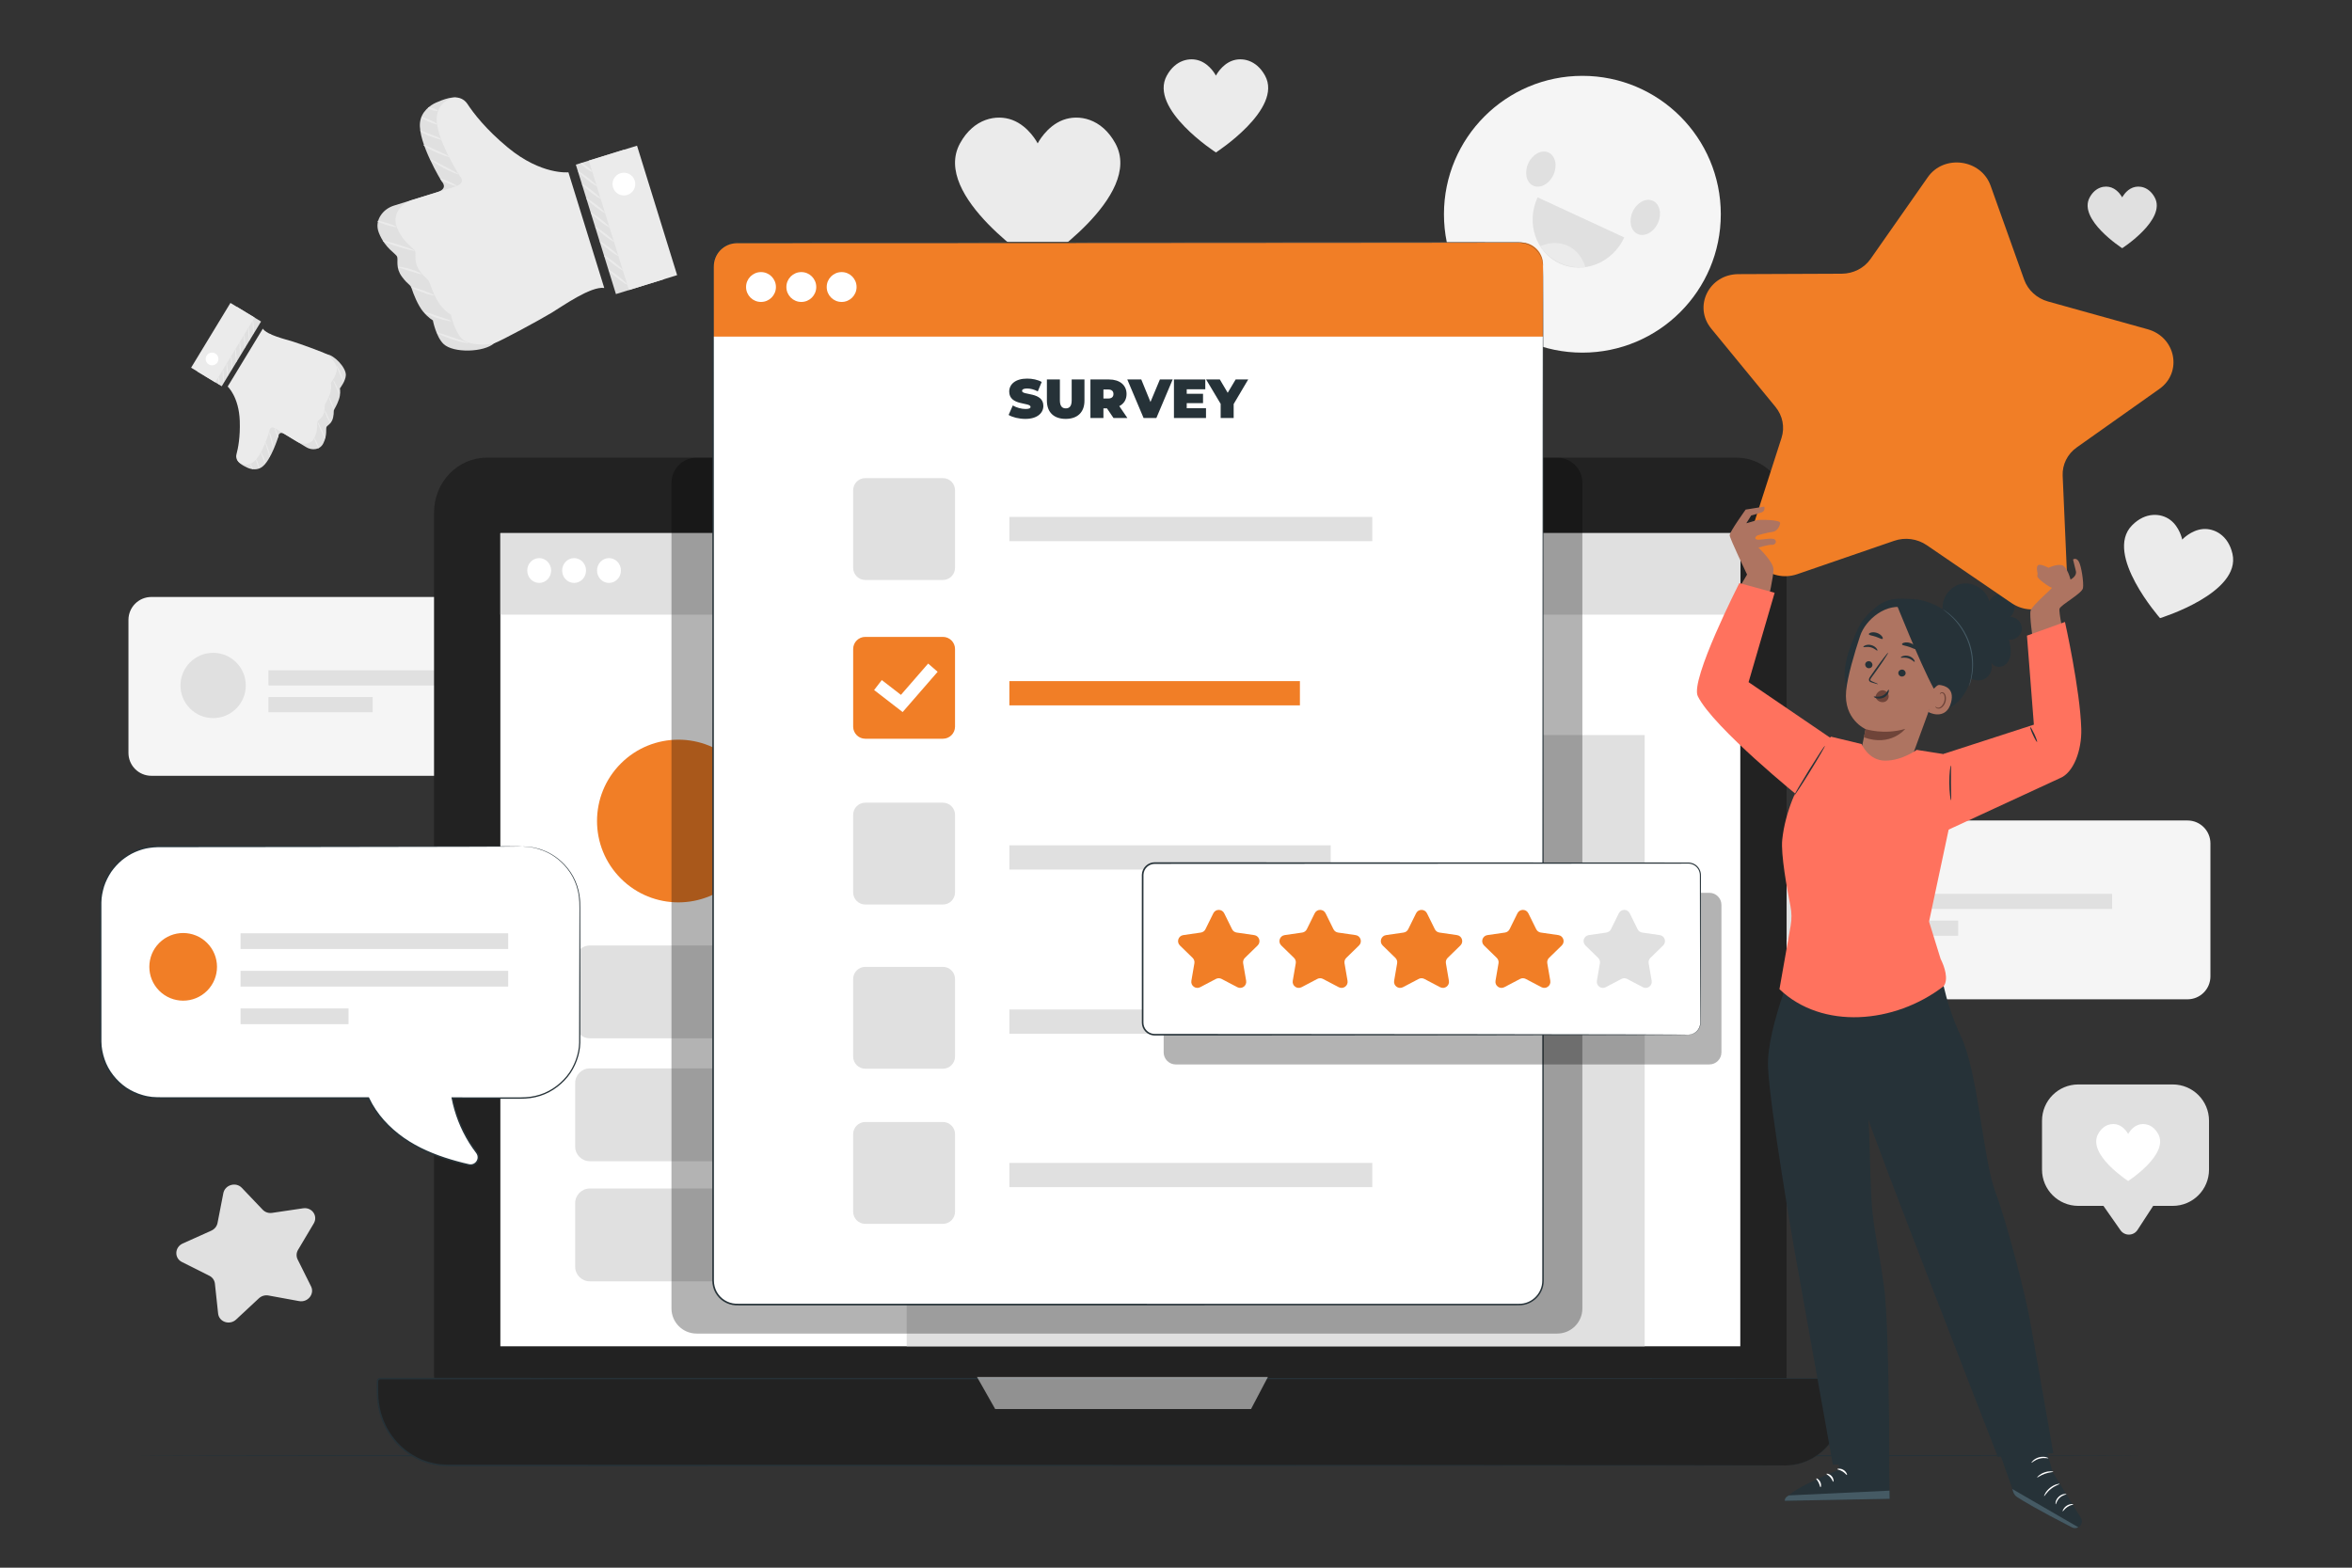 <svg width="600" height="400" viewBox="0 0 600 400" fill="none" xmlns="http://www.w3.org/2000/svg">
<rect x="0" y="0" width="600" height="400" fill="#333333" stroke="none"/>
<path d="M569.503 141.291C568.398 136.474 564.795 134.758 561.982 134.99C558.925 135.243 556.688 137.674 556.688 137.674C556.688 137.674 556.053 134.432 553.578 132.618C551.301 130.949 547.333 130.53 543.873 134.058C536.651 141.421 551.032 157.718 551.032 157.718C551.032 157.718 571.811 151.343 569.503 141.291Z" fill="#EBEBEB"/>
<path d="M284.533 36.585C281.003 30.132 275.149 29.13 271.213 30.6C266.936 32.198 264.715 36.585 264.715 36.585C264.715 36.585 262.494 32.198 258.217 30.6C254.281 29.13 248.427 30.133 244.897 36.585C237.528 50.051 264.715 67.583 264.715 67.583C264.715 67.583 291.902 50.051 284.533 36.585Z" fill="#EBEBEB"/>
<path d="M322.716 19.296C320.483 15.216 316.782 14.582 314.294 15.512C311.589 16.522 310.184 19.296 310.184 19.296C310.184 19.296 308.78 16.522 306.074 15.512C303.586 14.582 299.884 15.216 297.652 19.296C292.993 27.812 310.184 38.898 310.184 38.898C310.184 38.898 327.375 27.812 322.716 19.296Z" fill="#EBEBEB"/>
<path d="M403.668 89.977C423.17 89.977 438.98 74.167 438.98 54.664C438.98 35.162 423.17 19.352 403.668 19.352C384.166 19.352 368.356 35.162 368.356 54.664C368.356 74.167 384.166 89.977 403.668 89.977Z" fill="#F5F5F5"/>
<path d="M416.511 53.988C415.431 56.323 415.989 58.879 417.757 59.697C419.526 60.516 421.836 59.286 422.916 56.951C423.996 54.616 423.438 52.06 421.669 51.241C419.901 50.424 417.591 51.653 416.511 53.988Z" fill="#E0E0E0"/>
<path d="M389.874 41.665C388.794 44 389.352 46.556 391.121 47.374C392.89 48.193 395.199 46.963 396.279 44.628C397.359 42.293 396.801 39.737 395.033 38.918C393.265 38.1 390.955 39.33 389.874 41.665Z" fill="#E0E0E0"/>
<path d="M392.246 50.352C389.243 56.842 391.76 64.394 397.866 67.22C403.974 70.045 411.358 67.074 414.362 60.584L392.246 50.352Z" fill="#E0E0E0"/>
<path d="M392.911 62.831C392.911 62.831 396.382 61.058 399.953 62.71C403.524 64.362 404.433 68.162 404.433 68.162C404.433 68.162 397.426 69.234 392.911 62.831Z" fill="#EBEBEB"/>
<path d="M159.185 38.2L146.896 42.007L157.127 75.035L169.416 71.228L159.185 38.2Z" fill="#E0E0E0"/>
<path d="M162.505 37.172L150.216 40.978L160.447 74.006L172.736 70.199L162.505 37.172Z" fill="#EBEBEB"/>
<path d="M156.385 47.826C156.859 49.358 158.485 50.214 160.017 49.74C161.548 49.266 162.405 47.639 161.93 46.108C161.456 44.577 159.829 43.72 158.298 44.194C156.768 44.669 155.91 46.295 156.385 47.826Z" fill="white"/>
<path d="M148.459 46.963C148.547 46.851 149.689 47.596 151.01 48.628C152.331 49.66 153.331 50.589 153.243 50.701C153.155 50.814 152.012 50.068 150.691 49.036C149.37 48.005 148.371 47.077 148.459 46.963Z" fill="#EBEBEB"/>
<path d="M149.59 50.618C149.678 50.505 150.821 51.251 152.142 52.282C153.463 53.315 154.462 54.243 154.374 54.355C154.286 54.468 153.144 53.722 151.822 52.691C150.502 51.658 149.502 50.73 149.59 50.618Z" fill="#EBEBEB"/>
<path d="M150.723 54.272C150.811 54.159 151.953 54.905 153.274 55.937C154.595 56.969 155.595 57.898 155.507 58.01C155.419 58.123 154.276 57.378 152.955 56.346C151.634 55.313 150.635 54.384 150.723 54.272Z" fill="#EBEBEB"/>
<path d="M151.855 57.925C151.943 57.812 153.085 58.558 154.406 59.59C155.727 60.623 156.727 61.551 156.639 61.664C156.551 61.777 155.408 61.031 154.087 59.999C152.766 58.966 151.767 58.038 151.855 57.925Z" fill="#EBEBEB"/>
<path d="M152.987 61.58C153.075 61.467 154.217 62.212 155.538 63.244C156.86 64.277 157.859 65.205 157.771 65.318C157.683 65.431 156.54 64.685 155.219 63.653C153.898 62.62 152.899 61.692 152.987 61.58Z" fill="#EBEBEB"/>
<path d="M154.119 65.234C154.207 65.121 155.349 65.867 156.67 66.899C157.991 67.931 158.991 68.859 158.903 68.972C158.815 69.085 157.672 68.34 156.351 67.308C155.03 66.275 154.031 65.347 154.119 65.234Z" fill="#EBEBEB"/>
<path d="M155.251 68.887C155.339 68.775 156.481 69.52 157.803 70.552C159.124 71.585 160.123 72.513 160.035 72.626C159.947 72.739 158.805 71.993 157.483 70.961C156.162 69.928 155.163 69 155.251 68.887Z" fill="#EBEBEB"/>
<path d="M147.494 43.731C147.582 43.618 148.724 44.364 150.045 45.396C151.366 46.429 152.366 47.357 152.278 47.469C152.19 47.582 151.047 46.837 149.726 45.805C148.405 44.773 147.406 43.844 147.494 43.731Z" fill="#EBEBEB"/>
<path d="M148.205 41.597C148.293 41.484 148.998 41.888 149.78 42.499C150.562 43.111 151.125 43.697 151.037 43.81C150.949 43.923 150.243 43.519 149.462 42.907C148.679 42.296 148.117 41.71 148.205 41.597Z" fill="#EBEBEB"/>
<path d="M150.12 74.362L140.412 45.383C140.412 45.383 133.522 46.134 124.995 39.095C119.352 34.437 118.846 27.806 117.315 25.468C116.379 24.039 112.778 25.5 111.215 26.191C109.734 26.845 107.461 28.486 107.147 31.246C106.566 36.362 112.67 46.281 112.67 46.281C112.67 46.281 114.558 48.102 111.485 49.054L100.526 52.449C99.106 52.889 97.852 53.79 97.061 55.05C96.366 56.156 95.948 57.641 96.657 59.42C98.278 63.488 101.05 64.673 101.322 65.551C101.594 66.429 100.863 68.339 102.523 70.591C104.183 72.843 104.663 72.454 105.038 73.661C105.411 74.868 106.583 77.872 107.929 79.499C109.274 81.126 110.425 81.733 110.425 81.733C110.425 81.733 111.209 85.894 113.13 87.75C115.65 90.183 123.49 89.888 126.05 87.595C127.249 86.522 133.29 82.947 136.124 81.227C138.958 79.507 146.716 73.853 150.12 74.362Z" fill="#E0E0E0"/>
<path d="M154.147 73.477L145.003 43.961C145.003 43.961 138.113 44.712 129.586 37.672C123.943 33.015 120.752 28.828 119.221 26.49C118.285 25.061 116.455 24.465 114.892 25.156C113.411 25.81 111.751 26.985 111.437 29.744C110.855 34.861 117.26 44.858 117.26 44.858C117.26 44.858 119.147 46.679 116.075 47.63L105.116 51.025C103.695 51.465 102.442 52.366 101.651 53.625C100.957 54.732 100.539 56.217 101.247 57.996C102.868 62.064 105.641 63.248 105.913 64.127C106.185 65.004 105.454 66.915 107.114 69.167C108.774 71.419 109.254 71.029 109.628 72.237C110.002 73.444 111.174 76.448 112.519 78.076C113.866 79.703 115.015 80.309 115.015 80.309C115.015 80.309 115.91 84.361 117.721 86.326C119.532 88.29 124.515 88.07 126.051 87.594C127.587 87.118 137.879 81.524 140.714 79.805C143.548 78.084 150.743 72.969 154.147 73.477Z" fill="#EBEBEB"/>
<path d="M109.822 40.705C109.898 40.58 111.479 41.415 113.425 42.438C115.37 43.464 116.952 44.295 116.892 44.429C116.835 44.557 115.145 43.932 113.183 42.896C111.221 41.864 109.749 40.823 109.822 40.705Z" fill="#EBEBEB"/>
<path d="M108.01 36.941C108.088 36.819 109.518 37.568 111.352 38.353C113.193 39.138 114.651 39.898 114.585 40.036C114.526 40.156 112.999 39.618 111.143 38.827C109.281 38.03 107.93 37.058 108.01 36.941Z" fill="#EBEBEB"/>
<path d="M107.207 33.288C107.291 33.155 108.443 33.794 109.962 34.316C111.516 34.825 112.704 35.496 112.635 35.626C112.57 35.751 111.344 35.314 109.788 34.804C108.203 34.257 107.132 33.392 107.207 33.288Z" fill="#EBEBEB"/>
<path d="M107.494 29.945C107.551 29.814 108.49 30.093 109.591 30.568C110.694 31.043 111.541 31.534 111.484 31.666C111.427 31.797 110.488 31.519 109.387 31.044C108.285 30.568 107.438 30.077 107.494 29.945Z" fill="#EBEBEB"/>
<path d="M109.177 27.505C109.211 27.366 109.794 27.415 110.478 27.614C111.163 27.813 111.681 28.085 111.635 28.22C111.59 28.355 111.006 28.308 110.334 28.111C109.661 27.916 109.143 27.644 109.177 27.505Z" fill="#EBEBEB"/>
<path d="M112.29 45.642C112.346 45.511 113.338 45.813 114.503 46.317C115.67 46.822 116.569 47.337 116.512 47.468C116.455 47.6 115.464 47.297 114.298 46.793C113.132 46.289 112.233 45.773 112.29 45.642Z" fill="#EBEBEB"/>
<path d="M97.643 61.459C97.685 61.322 99.541 61.776 101.788 62.471C104.036 63.167 105.823 63.841 105.781 63.978C105.739 64.115 103.883 63.662 101.635 62.966C99.387 62.27 97.6 61.595 97.643 61.459Z" fill="#EBEBEB"/>
<path d="M96.265 56.402C96.307 56.265 97.428 56.493 98.767 56.911C100.107 57.328 101.159 57.777 101.116 57.914C101.074 58.051 99.954 57.823 98.614 57.405C97.274 56.988 96.222 56.539 96.265 56.402Z" fill="#EBEBEB"/>
<path d="M101.538 68.104C101.564 67.967 102.982 68.131 104.655 68.648C106.331 69.16 107.596 69.821 107.541 69.949C107.484 70.085 106.151 69.647 104.503 69.143C102.858 68.634 101.509 68.247 101.538 68.104Z" fill="#EBEBEB"/>
<path d="M104.899 73.294C104.947 73.159 106.3 73.52 107.92 74.098C109.541 74.677 110.815 75.256 110.767 75.39C110.719 75.524 109.366 75.164 107.746 74.585C106.126 74.008 104.851 73.429 104.899 73.294Z" fill="#EBEBEB"/>
<path d="M108.263 79.625C108.323 79.49 109.847 80.042 111.736 80.67C113.625 81.302 115.174 81.777 115.141 81.92C115.111 82.056 113.487 81.803 111.572 81.162C109.656 80.525 108.206 79.752 108.263 79.625Z" fill="#EBEBEB"/>
<path d="M111.423 84.849C111.481 84.721 113.257 85.355 115.469 86.085C117.676 86.829 119.478 87.389 119.447 87.525C119.415 87.668 117.531 87.327 115.306 86.576C113.075 85.84 111.363 84.981 111.423 84.849Z" fill="#EBEBEB"/>
<path d="M153.586 197.947H38.615C35.387 197.947 32.77 195.331 32.77 192.103V158.164C32.77 154.936 35.387 152.319 38.615 152.319H153.586C156.814 152.319 159.431 154.936 159.431 158.164V192.103C159.43 195.331 156.813 197.947 153.586 197.947Z" fill="#F5F5F5"/>
<path d="M54.372 183.225C58.972 183.225 62.7 179.497 62.7 174.897C62.7 170.298 58.972 166.569 54.372 166.569C49.773 166.569 46.044 170.298 46.044 174.897C46.044 179.497 49.773 183.225 54.372 183.225Z" fill="#E0E0E0"/>
<path d="M134.363 171.026H68.489V174.898H134.363V171.026Z" fill="#E0E0E0"/>
<path d="M95.071 177.859H68.489V181.731H95.071V177.859Z" fill="#E0E0E0"/>
<path d="M558.037 254.976H443.067C439.839 254.976 437.222 252.36 437.222 249.132V215.192C437.222 211.964 439.839 209.348 443.067 209.348H558.037C561.265 209.348 563.882 211.964 563.882 215.192V249.132C563.882 252.36 561.265 254.976 558.037 254.976Z" fill="#F5F5F5"/>
<path d="M465.678 236.681C468.291 232.896 467.343 227.709 463.558 225.096C459.774 222.482 454.587 223.431 451.973 227.215C449.359 230.999 450.308 236.186 454.093 238.8C457.877 241.414 463.064 240.465 465.678 236.681Z" fill="#E0E0E0"/>
<path d="M538.814 228.056H472.94V231.927H538.814V228.056Z" fill="#E0E0E0"/>
<path d="M499.522 234.889H472.94V238.76H499.522V234.889Z" fill="#E0E0E0"/>
<path d="M60.447 78.302L50.414 94.827L56.563 98.561L66.596 82.036L60.447 78.302Z" fill="#E0E0E0"/>
<path d="M58.786 77.293L48.753 93.818L54.901 97.551L64.934 81.026L58.786 77.293Z" fill="#EBEBEB"/>
<path d="M55.482 92.43C55.948 91.663 55.704 90.666 54.938 90.2C54.171 89.734 53.173 89.978 52.708 90.745C52.243 91.511 52.486 92.51 53.253 92.975C54.018 93.44 55.017 93.196 55.482 92.43Z" fill="white"/>
<path d="M58.059 96.069C57.979 96.073 57.868 95.319 57.81 94.383C57.753 93.447 57.77 92.684 57.85 92.68C57.931 92.675 58.042 93.429 58.099 94.365C58.157 95.3 58.139 96.063 58.059 96.069Z" fill="#EBEBEB"/>
<path d="M59.169 94.24C59.089 94.244 58.978 93.49 58.92 92.555C58.862 91.619 58.881 90.856 58.96 90.852C59.04 90.847 59.151 91.601 59.209 92.536C59.267 93.472 59.249 94.235 59.169 94.24Z" fill="#EBEBEB"/>
<path d="M60.279 92.412C60.199 92.416 60.088 91.662 60.03 90.727C59.973 89.791 59.991 89.028 60.07 89.023C60.15 89.019 60.262 89.773 60.319 90.709C60.377 91.644 60.358 92.407 60.279 92.412Z" fill="#EBEBEB"/>
<path d="M61.389 90.583C61.309 90.588 61.198 89.834 61.14 88.898C61.083 87.963 61.101 87.2 61.18 87.195C61.26 87.191 61.371 87.945 61.429 88.881C61.486 89.816 61.469 90.579 61.389 90.583Z" fill="#EBEBEB"/>
<path d="M62.499 88.755C62.419 88.76 62.308 88.006 62.25 87.07C62.193 86.134 62.211 85.372 62.29 85.367C62.37 85.362 62.482 86.117 62.539 87.053C62.597 87.987 62.578 88.75 62.499 88.755Z" fill="#EBEBEB"/>
<path d="M63.609 86.927C63.529 86.932 63.418 86.177 63.36 85.242C63.302 84.306 63.321 83.544 63.4 83.539C63.48 83.534 63.591 84.289 63.649 85.225C63.706 86.159 63.689 86.921 63.609 86.927Z" fill="#EBEBEB"/>
<path d="M64.719 85.098C64.638 85.103 64.527 84.348 64.47 83.413C64.412 82.477 64.43 81.715 64.51 81.71C64.59 81.705 64.701 82.46 64.758 83.396C64.817 84.331 64.799 85.093 64.719 85.098Z" fill="#EBEBEB"/>
<path d="M57.063 97.669C56.983 97.674 56.872 96.92 56.815 95.984C56.757 95.049 56.775 94.286 56.855 94.281C56.935 94.276 57.046 95.031 57.103 95.967C57.161 96.902 57.143 97.665 57.063 97.669Z" fill="#EBEBEB"/>
<path d="M55.906 98.163C55.826 98.168 55.734 97.723 55.7 97.169C55.666 96.616 55.703 96.163 55.783 96.157C55.863 96.153 55.955 96.597 55.99 97.151C56.023 97.705 55.986 98.158 55.906 98.163Z" fill="#EBEBEB"/>
<path d="M68.912 85.218L60.38 100.022C60.38 100.022 63.248 102.627 63.462 108.806C63.604 112.895 61.016 115.563 60.605 117.071C60.354 117.993 62.3 118.959 63.168 119.357C63.99 119.735 65.521 120.078 66.792 119.187C69.149 117.534 71.038 111.303 71.038 111.303C71.038 111.303 71.101 109.838 72.638 110.771L78.121 114.1C78.832 114.532 79.673 114.723 80.494 114.587C81.215 114.468 81.99 114.093 82.473 113.136C83.575 110.95 83.043 109.351 83.311 108.911C83.577 108.472 84.648 108.071 84.975 106.541C85.302 105.011 84.962 104.955 85.328 104.351C85.695 103.747 86.519 102.143 86.7 100.976C86.882 99.81 86.71 99.103 86.71 99.103C86.71 99.103 88.161 97.233 88.226 95.741C88.311 93.784 85.282 90.612 83.372 90.39C82.479 90.286 78.743 89.083 76.973 88.533C75.203 87.983 69.961 86.831 68.912 85.218Z" fill="#E0E0E0"/>
<path d="M67.05 83.859L58.083 98.627C58.083 98.627 60.951 101.233 61.166 107.411C61.307 111.5 60.738 114.387 60.327 115.895C60.075 116.816 60.504 117.803 61.372 118.201C62.194 118.579 63.303 118.838 64.574 117.947C66.93 116.294 68.742 109.907 68.742 109.907C68.742 109.907 68.804 108.443 70.342 109.376L75.824 112.705C76.534 113.137 77.376 113.327 78.197 113.192C78.918 113.073 79.694 112.698 80.176 111.741C81.278 109.555 80.746 107.955 81.014 107.516C81.28 107.077 82.35 106.675 82.678 105.146C83.006 103.616 82.665 103.559 83.031 102.955C83.398 102.351 84.222 100.747 84.404 99.581C84.587 98.415 84.414 97.708 84.414 97.708C84.414 97.708 85.778 95.832 85.93 94.346C86.081 92.859 84.142 90.856 83.373 90.389C82.604 89.923 76.448 87.687 74.677 87.139C72.906 86.589 68.099 85.473 67.05 83.859Z" fill="#EBEBEB"/>
<path d="M69.758 114.56C69.678 114.575 69.442 113.603 69.149 112.41C68.858 111.215 68.619 110.245 68.697 110.22C68.771 110.196 69.136 111.135 69.43 112.341C69.726 113.545 69.836 114.547 69.758 114.56Z" fill="#EBEBEB"/>
<path d="M68.855 116.715C68.775 116.728 68.558 115.851 68.207 114.792C67.854 113.732 67.631 112.838 67.714 112.815C67.786 112.795 68.126 113.633 68.483 114.704C68.839 115.779 68.934 116.704 68.855 116.715Z" fill="#EBEBEB"/>
<path d="M67.623 118.404C67.536 118.419 67.377 117.7 67.033 116.871C66.671 116.032 66.51 115.285 66.591 115.266C66.667 115.248 66.939 115.922 67.302 116.763C67.66 117.628 67.695 118.397 67.623 118.404Z" fill="#EBEBEB"/>
<path d="M66.118 119.523C66.042 119.548 65.811 119.052 65.601 118.414C65.391 117.776 65.283 117.24 65.359 117.215C65.435 117.19 65.666 117.686 65.876 118.324C66.086 118.961 66.194 119.498 66.118 119.523Z" fill="#EBEBEB"/>
<path d="M64.473 119.723C64.402 119.76 64.206 119.498 64.036 119.138C63.866 118.777 63.787 118.46 63.862 118.429C63.935 118.398 64.131 118.66 64.298 119.014C64.465 119.368 64.543 119.685 64.473 119.723Z" fill="#EBEBEB"/>
<path d="M70.911 111.698C70.835 111.723 70.594 111.195 70.374 110.521C70.153 109.846 70.035 109.279 70.111 109.254C70.187 109.229 70.428 109.755 70.649 110.431C70.87 111.105 70.987 111.673 70.911 111.698Z" fill="#EBEBEB"/>
<path d="M82.961 111.967C82.888 112 82.39 111.055 81.848 109.856C81.306 108.658 80.926 107.66 80.999 107.627C81.072 107.594 81.57 108.539 82.112 109.737C82.654 110.936 83.034 111.934 82.961 111.967Z" fill="#EBEBEB"/>
<path d="M81.355 114.418C81.282 114.451 80.962 113.897 80.64 113.182C80.319 112.466 80.117 111.859 80.19 111.827C80.263 111.794 80.582 112.347 80.904 113.063C81.226 113.778 81.427 114.385 81.355 114.418Z" fill="#EBEBEB"/>
<path d="M84.299 107.873C84.231 107.913 83.775 107.259 83.371 106.367C82.964 105.475 82.772 104.701 82.846 104.676C82.923 104.65 83.235 105.37 83.634 106.247C84.031 107.124 84.369 107.832 84.299 107.873Z" fill="#EBEBEB"/>
<path d="M85.225 104.542C85.15 104.572 84.8 103.873 84.442 102.98C84.083 102.087 83.854 101.339 83.927 101.309C84.002 101.28 84.352 101.979 84.71 102.873C85.069 103.765 85.299 104.513 85.225 104.542Z" fill="#EBEBEB"/>
<path d="M86.629 100.788C86.55 100.812 86.217 99.97 85.779 98.947C85.344 97.922 84.968 97.097 85.041 97.058C85.109 97.02 85.605 97.793 86.046 98.833C86.489 99.872 86.703 100.765 86.629 100.788Z" fill="#EBEBEB"/>
<path d="M87.644 97.529C87.569 97.553 87.176 96.574 86.662 95.378C86.156 94.178 85.722 93.216 85.791 93.179C85.862 93.14 86.418 94.054 86.929 95.265C87.447 96.47 87.722 97.505 87.644 97.529Z" fill="#EBEBEB"/>
<path d="M549.667 50.362C548.19 47.663 545.742 47.243 544.095 47.859C542.306 48.527 541.377 50.362 541.377 50.362C541.377 50.362 540.448 48.527 538.659 47.859C537.012 47.243 534.563 47.663 533.086 50.362C530.004 55.995 541.377 63.329 541.377 63.329C541.377 63.329 552.75 55.995 549.667 50.362Z" fill="#E0E0E0"/>
<path d="M61.688 303.077L67.023 308.674C67.623 309.304 68.515 309.602 69.406 309.47L77.331 308.299C79.576 307.968 81.179 310.249 80.043 312.159L76.032 318.904C75.581 319.662 75.542 320.577 75.927 321.35L79.347 328.216C80.316 330.161 78.519 332.386 76.306 331.981L68.492 330.552C67.614 330.391 66.698 330.659 66.044 331.268L60.233 336.682C58.587 338.216 55.874 337.31 55.642 335.15L54.823 327.522C54.731 326.664 54.205 325.914 53.416 325.518L46.403 321.998C44.417 321.001 44.538 318.216 46.607 317.286L53.915 314.001C54.736 313.631 55.327 312.901 55.493 312.047L56.971 304.457C57.39 302.306 60.177 301.491 61.688 303.077Z" fill="#E0E0E0"/>
<path d="M531.21 299.988L540.936 313.895C542.002 315.419 544.271 315.381 545.284 313.823L554.699 299.358L531.21 299.988Z" fill="#E0E0E0"/>
<path d="M554.275 307.683H530.175C525.066 307.683 520.923 303.541 520.923 298.432V285.952C520.923 280.844 525.065 276.701 530.174 276.701H554.274C559.383 276.701 563.525 280.843 563.525 285.952V298.432C563.526 303.541 559.383 307.683 554.275 307.683Z" fill="#E0E0E0"/>
<path d="M550.567 289.344C549.201 286.848 546.937 286.46 545.415 287.029C543.76 287.648 542.901 289.344 542.901 289.344C542.901 289.344 542.042 287.648 540.388 287.029C538.865 286.46 536.601 286.848 535.236 289.344C532.385 294.553 542.901 301.334 542.901 301.334C542.901 301.334 553.417 294.553 550.567 289.344Z" fill="white"/>
<path d="M546.881 371.407C546.881 371.522 432.222 371.615 290.815 371.615C149.359 371.615 34.725 371.522 34.725 371.407C34.725 371.292 149.359 371.199 290.815 371.199C432.222 371.199 546.881 371.293 546.881 371.407Z" fill="#263238"/>
<path d="M437.324 370.059H129.167C118.981 370.059 110.723 361.465 110.723 350.865V130.769C110.723 123.037 116.747 116.769 124.177 116.769H443.054C450.075 116.769 455.767 122.693 455.767 129.999V350.865C455.767 361.465 447.511 370.059 437.324 370.059Z" fill="#222222"/>
<path d="M455.406 373.915H114.124C104.277 373.915 96.294 365.607 96.294 355.36V352.468C96.294 352.073 96.602 351.753 96.982 351.753H469.436C469.815 351.753 470.123 352.073 470.123 352.468V358.6C470.123 367.059 463.534 373.915 455.406 373.915Z" fill="#222222"/>
<path d="M455.407 373.915C455.407 373.915 455.576 373.899 455.911 373.878C456.243 373.838 456.748 373.872 457.399 373.737C458.7 373.564 460.675 373.112 462.89 371.723C464.009 371.059 465.146 370.107 466.219 368.89C467.289 367.672 468.279 366.152 468.986 364.335C469.703 362.522 470.084 360.416 470.058 358.156C470.056 357.024 470.055 355.856 470.054 354.652C470.053 354.049 470.052 353.438 470.051 352.817C470.055 352.503 470.079 352.194 469.855 352C469.657 351.781 469.349 351.832 469.038 351.828C449.409 351.844 421.01 351.865 385.92 351.892C315.733 351.907 218.78 351.927 111.698 351.95C108.351 351.95 105.014 351.95 101.686 351.95H99.193H97.947H97.325H97.014C96.92 351.949 96.858 351.96 96.786 351.992C96.649 352.053 96.538 352.182 96.502 352.333C96.469 352.457 96.49 352.726 96.484 352.927V354.22C96.468 355.085 96.505 355.936 96.554 356.785C96.695 358.476 97.005 360.163 97.603 361.743C97.849 362.554 98.251 363.296 98.592 364.064C99.022 364.78 99.393 365.54 99.909 366.196C101.811 368.94 104.482 371.06 107.454 372.348C108.95 372.976 110.522 373.385 112.117 373.589C113.71 373.749 115.334 373.717 116.954 373.716C120.189 373.716 123.413 373.717 126.622 373.717C133.042 373.718 139.411 373.718 145.724 373.719C170.974 373.723 195.331 373.727 218.533 373.73C264.936 373.746 306.723 373.76 341.816 373.772C376.906 373.799 405.302 373.82 424.93 373.836C434.739 373.852 442.357 373.864 447.527 373.873C450.107 373.882 452.075 373.888 453.403 373.893C454.728 373.901 455.407 373.915 455.407 373.915C455.407 373.915 454.728 373.928 453.404 373.935C452.077 373.94 450.108 373.946 447.527 373.955C442.359 373.964 434.74 373.976 424.931 373.992C405.303 374.008 376.907 374.029 341.817 374.056C306.724 374.068 264.937 374.082 218.534 374.098C195.331 374.101 170.975 374.105 145.725 374.109C139.412 374.11 133.043 374.11 126.623 374.111C123.413 374.111 120.19 374.112 116.954 374.112C115.339 374.112 113.716 374.146 112.075 373.982C110.446 373.773 108.84 373.356 107.311 372.715C104.274 371.4 101.547 369.234 99.603 366.431C99.077 365.76 98.697 364.985 98.258 364.252C97.909 363.468 97.499 362.71 97.247 361.881C96.637 360.267 96.319 358.544 96.175 356.816C96.126 355.947 96.089 355.079 96.105 354.22V352.928C96.117 352.7 96.078 352.53 96.135 352.232C96.201 351.964 96.394 351.737 96.637 351.628C96.754 351.573 96.902 351.552 97.015 351.555H97.326H97.949H99.195H101.688C105.015 351.555 108.353 351.555 111.7 351.555C218.782 351.577 315.734 351.598 385.922 351.613C421.012 351.64 449.41 351.661 469.04 351.676L469.505 351.68C469.673 351.696 469.835 351.77 469.956 351.891C470.079 352.009 470.162 352.17 470.187 352.341C470.208 352.52 470.193 352.66 470.198 352.82C470.197 353.44 470.196 354.052 470.195 354.654C470.194 355.859 470.192 357.027 470.191 358.159C470.212 360.43 469.821 362.559 469.093 364.381C468.375 366.21 467.372 367.737 466.291 368.959C465.207 370.179 464.059 371.131 462.931 371.793C460.699 373.178 458.712 373.62 457.407 373.78C456.753 373.908 456.246 373.867 455.913 373.9C455.576 373.912 455.407 373.915 455.407 373.915Z" fill="#263238"/>
<path d="M249.231 351.325L253.87 359.516H319.145L323.453 351.325H249.231Z" fill="white" fill-opacity="0.5"/>
<path d="M443.952 136.031H127.643V343.511H443.952V136.031Z" fill="white"/>
<path d="M443.952 136.031H127.643V156.831H443.952V136.031Z" fill="#E0E0E0"/>
<path d="M140.598 145.57C140.598 147.317 139.234 148.734 137.55 148.734C135.867 148.734 134.502 147.317 134.502 145.57C134.502 143.822 135.867 142.405 137.55 142.405C139.234 142.406 140.598 143.823 140.598 145.57Z" fill="white"/>
<path d="M149.5 145.57C149.5 147.317 148.135 148.734 146.452 148.734C144.768 148.734 143.404 147.317 143.404 145.57C143.404 143.822 144.769 142.405 146.452 142.405C148.135 142.406 149.5 143.823 149.5 145.57Z" fill="white"/>
<path d="M158.401 145.57C158.401 147.317 157.036 148.734 155.353 148.734C153.67 148.734 152.304 147.317 152.304 145.57C152.304 143.822 153.669 142.405 155.353 142.405C157.036 142.406 158.401 143.823 158.401 145.57Z" fill="white"/>
<path d="M187.734 224.163C195.84 216.057 195.84 202.915 187.734 194.81C179.629 186.704 166.487 186.704 158.381 194.81C150.276 202.915 150.276 216.057 158.381 224.163C166.487 232.269 179.629 232.269 187.734 224.163Z" fill="#F17E26"/>
<path d="M218.962 264.929H150.466C148.402 264.929 146.728 263.255 146.728 261.19V244.981C146.728 242.916 148.402 241.242 150.466 241.242H218.962C221.026 241.242 222.7 242.916 222.7 244.981V261.19C222.7 263.255 221.026 264.929 218.962 264.929Z" fill="#E0E0E0"/>
<path d="M218.962 296.289H150.466C148.402 296.289 146.728 294.615 146.728 292.551V276.341C146.728 274.276 148.402 272.603 150.466 272.603H218.962C221.026 272.603 222.7 274.276 222.7 276.341V292.551C222.7 294.615 221.026 296.289 218.962 296.289Z" fill="#E0E0E0"/>
<path d="M218.962 326.936H150.466C148.402 326.936 146.728 325.263 146.728 323.198V306.988C146.728 304.924 148.402 303.25 150.466 303.25H218.962C221.026 303.25 222.7 304.924 222.7 306.988V323.198C222.7 325.262 221.026 326.936 218.962 326.936Z" fill="#E0E0E0"/>
<path d="M419.569 187.55H231.296V343.51H419.569V187.55Z" fill="#E0E0E0"/>
<g opacity="0.3">
<path d="M397.252 340.265H177.709C174.166 340.265 171.293 337.393 171.293 333.849V123.194C171.293 119.651 174.165 116.778 177.709 116.778H397.252C400.795 116.778 403.668 119.65 403.668 123.194V333.849C403.668 337.392 400.795 340.265 397.252 340.265Z" fill="black"/>
</g>
<path d="M393.624 67.965V326.772C393.624 330.138 390.896 332.866 387.531 332.866H188.007C184.641 332.866 181.913 330.138 181.913 326.772V67.965C181.913 64.599 184.641 61.871 188.007 61.871H387.531C390.896 61.871 393.624 64.599 393.624 67.965Z" fill="white"/>
<path d="M393.624 85.882H181.913V67.849C181.913 64.547 184.589 61.871 187.891 61.871H388.057C391.132 61.871 393.624 64.364 393.624 67.438V85.882Z" fill="#F17E26"/>
<path d="M393.624 67.964C393.624 67.964 393.606 67.755 393.582 67.345C393.518 66.94 393.438 66.322 393.112 65.574C392.786 64.835 392.226 63.956 391.28 63.208C390.346 62.462 388.987 61.894 387.398 61.913C381.034 61.922 371.654 61.935 359.575 61.952C335.41 61.968 300.448 61.991 257.248 62.019C246.447 62.023 235.132 62.028 223.342 62.032C217.446 62.034 211.433 62.036 205.305 62.039C202.241 62.039 199.149 62.04 196.029 62.042C194.469 62.043 192.902 62.043 191.328 62.044C190.541 62.044 189.752 62.044 188.962 62.044C188.165 62.045 187.389 62.021 186.638 62.21C185.135 62.559 183.784 63.535 182.972 64.862C182.563 65.523 182.287 66.267 182.166 67.038C182.046 67.801 182.099 68.615 182.087 69.423C182.088 72.651 182.089 75.907 182.09 79.188C182.091 85.751 182.093 92.417 182.094 99.183C182.097 112.713 182.1 126.638 182.103 140.918C182.108 198.038 182.114 260.836 182.119 326.75C182.124 327.747 182.374 328.737 182.85 329.611C183.342 330.47 184.026 331.235 184.875 331.751C185.714 332.28 186.686 332.598 187.676 332.641C188.678 332.675 189.72 332.651 190.738 332.658C194.834 332.658 198.918 332.658 202.987 332.658C211.126 332.658 219.212 332.659 227.239 332.659C243.293 332.66 259.111 332.661 274.654 332.662C305.741 332.666 335.726 332.67 364.29 332.674C371.43 332.676 378.482 332.676 385.442 332.678C386.304 332.667 387.196 332.704 388.03 332.653C388.868 332.586 389.69 332.338 390.417 331.922C391.879 331.102 392.958 329.644 393.303 328.013C393.494 327.207 393.422 326.353 393.437 325.492C393.437 324.637 393.437 323.784 393.438 322.932C393.438 321.228 393.438 319.531 393.438 317.84C393.442 304.308 393.446 291.172 393.449 278.471C393.458 253.068 393.466 229.407 393.474 207.806C393.502 164.606 393.525 129.647 393.541 105.484C393.558 93.407 393.571 84.028 393.58 77.665C393.589 74.487 393.596 72.064 393.601 70.431C393.61 68.799 393.624 67.964 393.624 67.964C393.624 67.964 393.638 68.799 393.646 70.429C393.65 72.063 393.657 74.486 393.666 77.663C393.675 84.027 393.689 93.405 393.706 105.483C393.722 129.645 393.744 164.604 393.772 207.804C393.78 229.406 393.788 253.068 393.798 278.469C393.801 291.17 393.805 304.307 393.808 317.838C393.808 319.529 393.809 321.227 393.809 322.931C393.809 323.783 393.81 324.636 393.81 325.491C393.794 326.334 393.871 327.213 393.669 328.089C393.302 329.824 392.157 331.373 390.602 332.246C389.829 332.688 388.954 332.952 388.064 333.025C387.167 333.079 386.321 333.04 385.444 333.052C378.486 333.054 371.434 333.055 364.292 333.056C335.728 333.06 305.742 333.064 274.657 333.068C259.114 333.069 243.295 333.071 227.242 333.072C219.214 333.072 211.129 333.072 202.99 333.072C198.92 333.072 194.837 333.072 190.741 333.072C189.712 333.064 188.703 333.09 187.655 333.055C186.594 333.008 185.553 332.668 184.655 332.1C183.746 331.547 183.013 330.731 182.487 329.809C181.978 328.876 181.71 327.811 181.706 326.748C181.711 260.833 181.717 198.036 181.722 140.916C181.726 126.636 181.728 112.711 181.731 99.18C181.733 92.415 181.734 85.749 181.736 79.186C181.737 75.904 181.738 72.649 181.738 69.42C181.752 68.615 181.695 67.809 181.823 66.981C181.951 66.164 182.245 65.376 182.678 64.676C183.538 63.272 184.969 62.239 186.561 61.871C187.358 61.671 188.184 61.698 188.963 61.697C189.754 61.697 190.542 61.698 191.33 61.698C192.903 61.699 194.47 61.699 196.03 61.7C199.15 61.7 202.242 61.701 205.306 61.703C211.434 61.705 217.448 61.707 223.343 61.709C235.134 61.714 246.449 61.718 257.25 61.723C300.45 61.751 335.411 61.773 359.577 61.789C371.656 61.806 381.035 61.819 387.399 61.828C389.007 61.815 390.382 62.398 391.321 63.157C392.272 63.918 392.831 64.809 393.152 65.555C393.474 66.311 393.546 66.935 393.604 67.341C393.621 67.755 393.624 67.964 393.624 67.964Z" fill="#263238"/>
<path d="M257.299 105.871L258.367 103.455C259.294 104.003 260.531 104.354 261.612 104.354C262.554 104.354 262.891 104.157 262.891 103.82C262.891 102.584 257.453 103.582 257.453 99.915C257.453 98.088 258.985 96.599 262.034 96.599C263.355 96.599 264.717 96.88 265.743 97.455L264.746 99.858C263.776 99.366 262.863 99.127 262.006 99.127C261.036 99.127 260.727 99.408 260.727 99.745C260.727 100.926 266.165 99.942 266.165 103.567C266.165 105.365 264.633 106.883 261.584 106.883C259.941 106.883 258.283 106.475 257.299 105.871Z" fill="#263238"/>
<path d="M267.066 102.232V96.822H270.382V102.133C270.382 103.637 270.958 104.198 271.886 104.198C272.813 104.198 273.389 103.637 273.389 102.133V96.822H276.649V102.232C276.649 105.182 274.878 106.882 271.858 106.882C268.837 106.882 267.066 105.182 267.066 102.232Z" fill="#263238"/>
<path d="M282.385 104.185H281.486V106.657H278.17V96.822H282.905C285.645 96.822 287.387 98.256 287.387 100.532C287.387 101.95 286.712 103.018 285.532 103.623L287.598 106.658H284.057L282.385 104.185ZM282.694 99.379H281.486V101.683H282.694C283.608 101.683 284.043 101.248 284.043 100.531C284.043 99.815 283.608 99.379 282.694 99.379Z" fill="#263238"/>
<path d="M299.15 96.822L294.992 106.657H291.732L287.573 96.822H291.142L293.488 102.569L295.891 96.822H299.15Z" fill="#263238"/>
<path d="M307.654 104.157V106.657H299.476V96.822H307.471V99.323H302.736V100.475H306.895V102.863H302.736V104.156H307.654V104.157Z" fill="#263238"/>
<path d="M314.71 103.089V106.657H311.393V103.046L307.684 96.822H311.183L313.192 100.222L315.215 96.822H318.418L314.71 103.089Z" fill="#263238"/>
<path d="M240.54 188.49H220.734C219.028 188.49 217.644 187.107 217.644 185.4V165.594C217.644 163.888 219.027 162.504 220.734 162.504H240.54C242.246 162.504 243.63 163.887 243.63 165.594V185.4C243.63 187.107 242.247 188.49 240.54 188.49Z" fill="#F17E26"/>
<path d="M230.265 181.687L222.985 176.062L224.948 173.522L229.83 177.294L236.772 169.307L239.194 171.412L230.265 181.687Z" fill="white"/>
<path d="M350.075 131.892H257.492V138.082H350.075V131.892Z" fill="#E0E0E0"/>
<path d="M240.54 147.98H220.734C219.028 147.98 217.644 146.596 217.644 144.889V125.084C217.644 123.377 219.027 121.993 220.734 121.993H240.54C242.246 121.993 243.63 123.376 243.63 125.084V144.889C243.63 146.596 242.247 147.98 240.54 147.98Z" fill="#E0E0E0"/>
<path d="M331.611 173.786H257.492V179.977H331.611V173.786Z" fill="#F17E26"/>
<path d="M240.54 230.791H220.734C219.028 230.791 217.644 229.408 217.644 227.701V207.895C217.644 206.189 219.027 204.805 220.734 204.805H240.54C242.246 204.805 243.63 206.188 243.63 207.895V227.701C243.63 229.407 242.247 230.791 240.54 230.791Z" fill="#E0E0E0"/>
<path d="M339.467 215.681H257.492V221.871H339.467V215.681Z" fill="#E0E0E0"/>
<path d="M240.54 272.686H220.734C219.028 272.686 217.644 271.302 217.644 269.595V249.79C217.644 248.083 219.027 246.699 220.734 246.699H240.54C242.246 246.699 243.63 248.082 243.63 249.79V269.595C243.63 271.302 242.247 272.686 240.54 272.686Z" fill="#E0E0E0"/>
<path d="M240.54 312.271H220.734C219.028 312.271 217.644 310.887 217.644 309.18V289.375C217.644 287.668 219.027 286.284 220.734 286.284H240.54C242.246 286.284 243.63 287.667 243.63 289.375V309.18C243.63 310.887 242.247 312.271 240.54 312.271Z" fill="#E0E0E0"/>
<path d="M307.436 257.575H257.492V263.766H307.436V257.575Z" fill="#E0E0E0"/>
<path d="M350.075 296.716H257.492V302.906H350.075V296.716Z" fill="#E0E0E0"/>
<path d="M197.942 73.233C197.942 75.337 196.237 77.043 194.133 77.043C192.029 77.043 190.323 75.337 190.323 73.233C190.323 71.129 192.029 69.424 194.133 69.424C196.237 69.424 197.942 71.129 197.942 73.233Z" fill="white"/>
<path d="M208.228 73.233C208.228 75.337 206.522 77.043 204.418 77.043C202.314 77.043 200.608 75.337 200.608 73.233C200.608 71.129 202.314 69.424 204.418 69.424C206.522 69.424 208.228 71.129 208.228 73.233Z" fill="white"/>
<path d="M218.514 73.233C218.514 75.337 216.808 77.043 214.704 77.043C212.6 77.043 210.895 75.337 210.895 73.233C210.895 71.129 212.6 69.424 214.704 69.424C216.808 69.424 218.514 71.129 218.514 73.233Z" fill="white"/>
<g opacity="0.3">
<path d="M436.058 271.596H299.935C298.232 271.596 296.851 270.216 296.851 268.512V230.887C296.851 229.184 298.232 227.803 299.935 227.803H436.058C437.761 227.803 439.142 229.184 439.142 230.887V268.512C439.142 270.216 437.761 271.596 436.058 271.596Z" fill="black"/>
</g>
<path d="M430.696 264.011H294.573C292.87 264.011 291.489 262.631 291.489 260.927V223.302C291.489 221.599 292.87 220.218 294.573 220.218H430.696C432.399 220.218 433.78 221.599 433.78 223.302V260.927C433.78 262.631 432.399 264.011 430.696 264.011Z" fill="white"/>
<path d="M430.696 264.012C430.693 263.991 431.025 264.028 431.622 263.847C432.194 263.663 433.098 263.153 433.538 262.004C433.782 261.44 433.726 260.748 433.728 259.995C433.725 259.24 433.722 258.416 433.718 257.523C433.713 255.735 433.706 253.674 433.699 251.354C433.69 246.71 433.678 241.032 433.664 234.441C433.659 231.144 433.654 227.62 433.648 223.881C433.646 223.408 433.666 222.951 433.537 222.516C433.42 222.077 433.192 221.668 432.882 221.329C432.266 220.628 431.325 220.289 430.354 220.358C428.381 220.36 426.355 220.363 424.281 220.365C391.078 220.381 345.226 220.402 294.582 220.426C293.841 220.424 293.11 220.717 292.581 221.232C292.047 221.74 291.726 222.46 291.703 223.193C291.701 224.764 291.699 226.33 291.698 227.891C291.698 231.018 291.697 234.124 291.697 237.208C291.696 243.376 291.694 249.453 291.694 255.424C291.693 256.917 291.693 258.404 291.693 259.883C291.71 260.632 291.616 261.364 291.898 261.994C292.153 262.633 292.644 263.172 293.252 263.487C293.555 263.645 293.887 263.749 294.226 263.787C294.556 263.822 294.934 263.806 295.296 263.81C296.025 263.81 296.753 263.811 297.478 263.811C298.93 263.812 300.373 263.812 301.81 263.812C307.554 263.815 313.178 263.817 318.665 263.82C340.611 263.836 360.374 263.852 376.974 263.864C393.566 263.892 406.994 263.915 416.284 263.931C420.919 263.948 424.52 263.961 426.971 263.97C428.187 263.979 429.116 263.986 429.75 263.991C430.375 263.997 430.696 264.012 430.696 264.012C430.696 264.012 430.375 264.026 429.749 264.033C429.114 264.038 428.185 264.044 426.97 264.054C424.518 264.063 420.917 264.076 416.282 264.093C406.993 264.109 393.565 264.132 376.972 264.16C360.372 264.172 340.609 264.188 318.663 264.204C313.176 264.207 307.553 264.209 301.808 264.212C300.372 264.212 298.928 264.212 297.477 264.213C296.751 264.213 296.024 264.214 295.294 264.214C294.928 264.209 294.574 264.229 294.177 264.188C293.79 264.145 293.41 264.027 293.065 263.847C292.371 263.488 291.812 262.875 291.521 262.145C291.374 261.782 291.293 261.39 291.289 260.996L291.286 259.884C291.286 258.405 291.285 256.919 291.285 255.426C291.284 249.455 291.282 243.377 291.282 237.21C291.282 234.126 291.281 231.02 291.281 227.892C291.282 226.326 291.285 224.755 291.286 223.179C291.312 222.339 291.682 221.514 292.291 220.932C292.895 220.344 293.737 220.007 294.582 220.011C345.226 220.035 391.078 220.056 424.28 220.072C426.354 220.074 428.38 220.076 430.354 220.079C431.351 220.005 432.428 220.381 433.084 221.148C433.422 221.519 433.669 221.967 433.795 222.445C433.935 222.926 433.912 223.425 433.912 223.883C433.906 227.62 433.901 231.146 433.896 234.443C433.882 241.034 433.87 246.712 433.861 251.356C433.854 253.675 433.847 255.736 433.842 257.524C433.838 258.417 433.834 259.242 433.832 259.996C433.824 260.741 433.874 261.456 433.617 262.035C433.151 263.211 432.218 263.715 431.635 263.888C431.025 264.058 430.696 264.012 430.696 264.012Z" fill="#263238"/>
<path d="M361.244 233.026L359.236 237.095C359.011 237.552 358.574 237.87 358.069 237.943L353.579 238.595C352.307 238.78 351.799 240.343 352.719 241.24L355.968 244.407C356.334 244.763 356.5 245.277 356.414 245.779L355.647 250.251C355.43 251.518 356.759 252.484 357.896 251.886L361.912 249.775C362.364 249.537 362.903 249.537 363.355 249.775L367.371 251.886C368.509 252.483 369.839 251.518 369.621 250.251L368.854 245.779C368.767 245.276 368.935 244.763 369.299 244.407L372.548 241.24C373.468 240.343 372.961 238.78 371.689 238.595L367.2 237.943C366.695 237.869 366.259 237.552 366.033 237.095L364.025 233.026C363.456 231.873 361.813 231.873 361.244 233.026Z" fill="#F17E26"/>
<path d="M387.106 233.026L385.098 237.095C384.872 237.552 384.435 237.87 383.931 237.943L379.44 238.595C378.168 238.78 377.66 240.343 378.581 241.24L381.83 244.407C382.195 244.763 382.362 245.277 382.275 245.779L381.508 250.251C381.291 251.518 382.62 252.484 383.758 251.886L387.774 249.775C388.226 249.537 388.765 249.537 389.217 249.775L393.233 251.886C394.371 252.483 395.7 251.518 395.483 250.251L394.716 245.779C394.629 245.276 394.796 244.763 395.161 244.407L398.41 241.24C399.33 240.343 398.823 238.78 397.551 238.595L393.06 237.943C392.556 237.869 392.119 237.552 391.893 237.095L389.885 233.026C389.319 231.873 387.675 231.873 387.106 233.026Z" fill="#F17E26"/>
<path d="M412.968 233.026L410.96 237.095C410.735 237.552 410.298 237.87 409.793 237.943L405.303 238.595C404.031 238.78 403.524 240.343 404.444 241.24L407.692 244.407C408.058 244.763 408.224 245.277 408.138 245.779L407.371 250.251C407.153 251.518 408.483 252.484 409.62 251.886L413.636 249.775C414.088 249.537 414.628 249.537 415.08 249.775L419.096 251.886C420.233 252.483 421.563 251.518 421.345 250.251L420.578 245.779C420.492 245.276 420.659 244.763 421.024 244.407L424.272 241.24C425.192 240.343 424.685 238.78 423.413 238.595L418.923 237.943C418.418 237.869 417.981 237.552 417.756 237.095L415.748 233.026C415.18 231.873 413.537 231.873 412.968 233.026Z" fill="#E0E0E0"/>
<path d="M335.382 233.026L333.374 237.095C333.149 237.552 332.712 237.87 332.207 237.943L327.717 238.595C326.445 238.78 325.938 240.343 326.858 241.24L330.106 244.407C330.472 244.763 330.638 245.277 330.552 245.779L329.785 250.251C329.567 251.518 330.897 252.484 332.034 251.886L336.05 249.775C336.502 249.537 337.042 249.537 337.494 249.775L341.51 251.886C342.647 252.483 343.977 251.518 343.759 250.251L342.992 245.779C342.906 245.276 343.073 244.763 343.438 244.407L346.686 241.24C347.606 240.343 347.099 238.78 345.827 238.595L341.337 237.943C340.832 237.869 340.395 237.552 340.17 237.095L338.162 233.026C337.594 231.873 335.95 231.873 335.382 233.026Z" fill="#F17E26"/>
<path d="M309.52 233.026L307.512 237.095C307.287 237.552 306.85 237.87 306.345 237.943L301.855 238.595C300.583 238.78 300.075 240.343 300.995 241.24L304.244 244.407C304.61 244.763 304.776 245.277 304.69 245.779L303.923 250.251C303.705 251.518 305.035 252.484 306.172 251.886L310.188 249.775C310.64 249.537 311.179 249.537 311.631 249.775L315.647 251.886C316.785 252.483 318.115 251.518 317.897 250.251L317.13 245.779C317.043 245.276 317.211 244.763 317.575 244.407L320.824 241.24C321.744 240.343 321.237 238.78 319.965 238.595L315.474 237.943C314.97 237.869 314.533 237.552 314.307 237.095L312.299 233.026C311.732 231.873 310.089 231.873 309.52 233.026Z" fill="#F17E26"/>
<path d="M133.245 215.979H40.324C32.222 215.979 25.653 222.548 25.653 230.651V265.502C25.653 273.604 32.222 280.173 40.324 280.173H93.974C96.403 285.433 100.958 289.655 106.102 292.437C110.31 294.712 114.89 296.147 119.564 297.235C121.398 297.662 122.771 295.577 121.623 294.084C118.499 290.025 116.362 285.207 115.386 280.173H133.244C141.346 280.173 147.915 273.604 147.915 265.502V230.651C147.916 222.548 141.347 215.979 133.245 215.979Z" fill="white"/>
<path d="M133.245 215.979C133.245 215.979 133.4 215.978 133.706 215.988C134.011 216.013 134.473 215.985 135.069 216.075C136.263 216.201 138.05 216.574 140.135 217.638C142.186 218.719 144.527 220.606 146.194 223.578C147.004 225.065 147.623 226.81 147.874 228.737C148.005 229.698 148.02 230.707 148.018 231.727C148.02 232.752 148.022 233.806 148.024 234.889C148.026 243.554 148.083 254.051 148.038 266.088C148.005 267.606 147.691 269.14 147.15 270.607C146.607 272.071 145.856 273.5 144.83 274.748C142.81 277.246 139.914 279.222 136.573 279.953C134.913 280.347 133.166 280.358 131.452 280.345C129.727 280.346 127.981 280.347 126.215 280.349C122.684 280.351 119.073 280.354 115.386 280.356L115.566 280.138C116.323 284.021 117.797 287.88 120 291.409C120.552 292.29 121.149 293.146 121.787 293.986C122.133 294.444 122.304 295.054 122.206 295.631C122.106 296.206 121.783 296.739 121.301 297.076C120.831 297.431 120.2 297.548 119.628 297.441C119.084 297.33 118.573 297.197 118.044 297.067C116.994 296.804 115.943 296.519 114.895 296.206C110.711 294.954 106.521 293.234 102.785 290.62C99.072 288.018 95.78 284.539 93.789 280.26L93.974 280.378C81.62 280.38 68.823 280.381 55.714 280.382C52.447 280.382 49.2 280.382 45.974 280.382C44.361 280.382 42.753 280.382 41.151 280.382C40.355 280.397 39.539 280.347 38.733 280.295L37.534 280.112C37.134 280.053 36.749 279.922 36.356 279.831C34.803 279.397 33.327 278.719 31.993 277.832C30.673 276.924 29.506 275.812 28.535 274.557C27.558 273.306 26.791 271.896 26.289 270.403C25.788 268.914 25.466 267.358 25.462 265.794C25.467 253.47 25.474 241.585 25.479 230.261C25.485 228.824 25.79 227.416 26.192 226.063C26.628 224.714 27.28 223.457 28.043 222.289C28.845 221.143 29.788 220.117 30.836 219.222C31.915 218.369 33.067 217.614 34.316 217.074C35.564 216.55 36.859 216.127 38.19 215.97C39.516 215.762 40.846 215.806 42.139 215.802C44.739 215.804 47.299 215.806 49.816 215.808C59.883 215.817 69.261 215.826 77.823 215.834C94.939 215.862 108.792 215.884 118.374 215.9C123.156 215.917 126.871 215.93 129.4 215.939C130.654 215.948 131.613 215.955 132.267 215.96C132.914 215.966 133.245 215.979 133.245 215.979C133.245 215.979 132.914 215.994 132.268 216.001C131.614 216.006 130.655 216.013 129.401 216.022C126.872 216.03 123.158 216.044 118.375 216.061C108.793 216.077 94.94 216.099 77.823 216.127C69.262 216.135 59.884 216.143 49.817 216.153C47.3 216.154 44.74 216.156 42.139 216.158C40.835 216.163 39.528 216.123 38.242 216.328C36.944 216.482 35.682 216.898 34.465 217.408C33.248 217.936 32.127 218.674 31.074 219.506C30.053 220.381 29.134 221.382 28.355 222.5C27.613 223.64 26.978 224.865 26.555 226.18C26.166 227.498 25.868 228.87 25.865 230.27C25.867 241.588 25.87 253.469 25.872 265.785C25.877 267.306 26.191 268.82 26.678 270.267C27.166 271.718 27.913 273.09 28.864 274.305C29.808 275.525 30.943 276.606 32.227 277.489C33.524 278.35 34.959 279.009 36.468 279.43C36.85 279.518 37.223 279.646 37.612 279.703L38.778 279.881C39.563 279.93 40.346 279.98 41.152 279.966C42.754 279.966 44.362 279.966 45.974 279.966C49.2 279.966 52.447 279.966 55.715 279.966C68.823 279.967 81.621 279.969 93.975 279.97H94.105L94.16 280.088C96.111 284.286 99.35 287.718 103.015 290.291C106.7 292.874 110.851 294.583 115.008 295.83C116.05 296.142 117.094 296.427 118.139 296.69C118.658 296.818 119.191 296.955 119.699 297.059C120.178 297.147 120.689 297.055 121.077 296.762C121.476 296.486 121.744 296.039 121.826 295.568C121.906 295.094 121.77 294.602 121.482 294.216C120.841 293.372 120.234 292.5 119.678 291.61C117.453 288.038 115.967 284.134 115.206 280.208L115.164 279.99H115.386C119.072 279.993 122.683 279.995 126.214 279.998C127.98 279.999 129.726 280 131.451 280.002C133.182 280.018 134.871 280.008 136.497 279.626C139.762 278.919 142.598 276.991 144.579 274.55C145.586 273.331 146.323 271.934 146.858 270.502C147.391 269.066 147.702 267.566 147.736 266.078C147.764 254.056 147.788 243.554 147.808 234.89C147.781 232.729 147.903 230.663 147.684 228.763C147.444 226.86 146.841 225.134 146.048 223.659C144.414 220.713 142.109 218.829 140.082 217.739C138.021 216.668 136.249 216.278 135.062 216.134C134.469 216.034 134.009 216.054 133.706 216.019C133.4 215.997 133.245 215.979 133.245 215.979Z" fill="#263238"/>
<path d="M52.83 252.796C56.201 249.425 56.201 243.96 52.83 240.589C49.459 237.219 43.995 237.219 40.624 240.589C37.253 243.96 37.253 249.425 40.624 252.796C43.995 256.166 49.459 256.166 52.83 252.796Z" fill="#F17E26"/>
<path d="M129.638 238.126H61.361V242.139H129.638V238.126Z" fill="#E0E0E0"/>
<path d="M129.638 247.716H61.361V251.729H129.638V247.716Z" fill="#E0E0E0"/>
<path d="M88.913 257.307H61.361V261.319H88.913V257.307Z" fill="#E0E0E0"/>
<path d="M468.402 361.23L469.156 374.986C469.156 374.986 455.426 380.373 455.318 382.929L482.044 382.425L481.749 360.942L468.402 361.23Z" fill="#263238"/>
<path d="M482.044 382.425L482.015 380.344L456.348 381.553C456.348 381.553 455.168 382.093 455.318 382.929L482.044 382.425Z" fill="#455A64"/>
<path d="M468.72 374.858C468.726 374.989 469.381 375.036 470.03 375.443C470.691 375.834 471.033 376.393 471.152 376.338C471.272 376.311 471.062 375.534 470.267 375.054C469.476 374.569 468.69 374.739 468.72 374.858Z" fill="white"/>
<path d="M465.939 376.072C465.912 376.199 466.481 376.41 466.935 376.953C467.405 377.484 467.528 378.078 467.658 378.07C467.781 378.088 467.857 377.323 467.279 376.657C466.708 375.987 465.939 375.947 465.939 376.072Z" fill="white"/>
<path d="M464.41 379.456C464.529 379.481 464.698 378.825 464.35 378.117C464.006 377.406 463.386 377.136 463.333 377.245C463.261 377.354 463.665 377.73 463.941 378.316C464.233 378.896 464.28 379.445 464.41 379.456Z" fill="white"/>
<path d="M519.134 359.555L523.625 375.607L530.838 387.279C531.358 388.119 531.056 389.226 530.182 389.687C529.692 389.945 529.112 389.952 528.619 389.703C525.475 388.11 513.937 382.195 513.675 381.002C513.371 379.62 507.813 364.384 507.813 364.384L519.134 359.555Z" fill="#263238"/>
<path d="M530.183 389.687L513.348 379.926L513.553 380.602C513.732 381.186 514.108 381.689 514.622 382.019C515.997 382.9 519.847 385.251 528.572 389.719C529.079 389.978 529.686 389.967 530.183 389.687Z" fill="#455A64"/>
<path d="M524.416 383.831C524.52 383.847 524.625 382.902 525.436 382.164C526.226 381.402 527.174 381.358 527.165 381.254C527.167 381.21 526.927 381.148 526.538 381.209C526.152 381.266 525.628 381.483 525.186 381.897C524.745 382.311 524.494 382.82 524.411 383.202C524.326 383.587 524.372 383.83 524.416 383.831Z" fill="white"/>
<path d="M526.202 385.619C526.299 385.665 526.652 384.991 527.405 384.503C528.147 383.999 528.906 383.935 528.901 383.828C528.922 383.733 528.051 383.628 527.203 384.198C526.348 384.759 526.106 385.602 526.202 385.619Z" fill="white"/>
<path d="M521.468 381.738C521.566 381.791 522.105 380.751 523.209 379.891C524.3 379.013 525.436 378.726 525.407 378.619C525.407 378.526 524.155 378.666 522.982 379.604C521.8 380.53 521.378 381.717 521.468 381.738Z" fill="white"/>
<path d="M519.696 376.973C519.768 377.055 520.536 376.418 521.67 376.029C522.799 375.622 523.796 375.637 523.8 375.527C523.82 375.436 522.762 375.25 521.548 375.683C520.33 376.106 519.622 376.914 519.696 376.973Z" fill="white"/>
<path d="M518.24 373.224C518.317 373.301 519.041 372.5 520.269 372.186C521.489 371.846 522.516 372.179 522.545 372.074C522.561 372.033 522.325 371.886 521.893 371.785C521.465 371.683 520.833 371.658 520.174 371.833C519.516 372.01 518.982 372.346 518.661 372.649C518.336 372.951 518.205 373.197 518.24 373.224Z" fill="white"/>
<path d="M515.794 160.478C515.878 158.875 514.405 157.367 512.801 157.413C514.347 156.092 514.251 153.314 512.617 152.103C510.983 150.893 508.297 151.61 507.485 153.475C506.746 150.453 503.39 148.337 500.345 148.974C497.301 149.611 495.073 152.894 495.608 155.958L495.639 170.775C495.963 172.119 497.046 173.253 498.374 173.638C499.702 174.023 501.224 173.643 502.217 172.681C503.336 173.743 505.189 173.927 506.497 173.107C507.803 172.286 508.441 170.535 507.969 169.066C508.521 170.153 510.081 170.444 511.149 169.857C512.217 169.27 512.805 168.038 512.926 166.825C513.048 165.612 512.775 164.398 512.496 163.211C514.086 163.426 515.709 162.079 515.794 160.478Z" fill="#263238"/>
<path d="M502.301 163.867C500.354 158.937 496.779 155.313 491.754 153.612C488.92 152.653 487.55 152.867 485.321 152.763C483.091 152.659 480.887 153.166 479.106 154.511C476.991 156.108 475.029 158.026 473.951 160.446C472.843 162.931 471.729 165.434 471.096 168.08C470.462 170.726 470.331 173.554 471.181 176.138L477.396 179.387C480.99 180.674 484.637 181.973 488.443 182.278C492.249 182.582 496.299 181.781 499.189 179.287C503.203 175.823 504.249 168.798 502.301 163.867Z" fill="#263238"/>
<path d="M496.461 161.949L488.805 155.657L486.428 155.19C481.266 153.558 475.888 158.101 474.517 162.264C472.994 166.888 471.317 172.593 470.958 176.246C470.239 183.592 475.925 186.042 475.925 186.042L474.501 192.894L480.003 198.884L487.762 193.113L498.026 165.045C498.386 163.764 497.706 162.419 496.461 161.949Z" fill="#AE7461"/>
<path d="M481.789 177.939C481.857 177.561 481.758 177.177 481.572 176.874C481.199 176.27 480.461 175.987 479.79 176.19C479.119 176.393 478.554 177.07 478.426 177.826C478.599 178.349 478.98 178.786 479.488 178.999C479.567 179.032 479.648 179.061 479.73 179.085C480.13 179.202 480.576 179.197 480.973 179.002C481.369 178.807 481.705 178.405 481.789 177.939Z" fill="#6F4439"/>
<path d="M475.849 169.319C475.707 169.793 475.992 170.302 476.484 170.459C476.975 170.616 477.488 170.36 477.63 169.887C477.771 169.413 477.486 168.903 476.996 168.746C476.504 168.589 475.99 168.846 475.849 169.319Z" fill="#263238"/>
<path d="M475.345 165.084C475.426 165.231 476.245 164.903 477.218 165.159C478.194 165.401 478.779 166.089 478.916 165.997C478.981 165.957 478.922 165.715 478.67 165.407C478.423 165.101 477.957 164.746 477.349 164.59C476.741 164.436 476.173 164.525 475.82 164.677C475.461 164.829 475.304 165.017 475.345 165.084Z" fill="#263238"/>
<path d="M479.093 174.556C479.113 174.502 478.534 174.239 477.585 173.858C477.344 173.768 477.121 173.657 477.123 173.477C477.111 173.282 477.285 173.042 477.481 172.783C477.873 172.242 478.281 171.676 478.711 171.082C480.436 168.654 481.754 166.631 481.655 166.562C481.556 166.494 480.078 168.406 478.354 170.835C477.934 171.436 477.533 172.008 477.152 172.555C476.984 172.814 476.738 173.091 476.769 173.498C476.787 173.701 476.935 173.883 477.083 173.968C477.23 174.058 477.369 174.098 477.49 174.137C478.464 174.446 479.075 174.61 479.093 174.556Z" fill="#263238"/>
<path d="M475.916 186.03C475.916 186.03 480.586 187.574 486.028 185.975C486.028 185.975 482.385 190.629 475.491 188.127L475.916 186.03Z" fill="#6F4439"/>
<path d="M481.784 175.975C481.628 175.925 481.351 176.981 480.25 177.495C479.151 178.011 478.054 177.599 478.007 177.744C477.975 177.807 478.204 178.015 478.676 178.152C479.139 178.29 479.86 178.318 480.533 178.003C481.205 177.687 481.603 177.136 481.752 176.711C481.908 176.281 481.859 175.989 481.784 175.975Z" fill="#263238"/>
<path d="M476.745 161.838C476.847 162.118 477.635 162.154 478.487 162.454C479.349 162.726 480.002 163.171 480.249 163.007C480.362 162.925 480.327 162.669 480.087 162.35C479.852 162.034 479.395 161.68 478.806 161.483C478.216 161.287 477.639 161.297 477.264 161.409C476.883 161.52 476.704 161.705 476.745 161.838Z" fill="#263238"/>
<path d="M486.106 171.954C485.98 172.432 485.471 172.72 484.969 172.597C484.469 172.476 484.164 171.99 484.289 171.513C484.415 171.035 484.924 170.747 485.425 170.869C485.926 170.99 486.231 171.477 486.106 171.954Z" fill="#263238"/>
<path d="M488.421 168.861C488.274 168.944 487.747 168.239 486.782 167.951C485.822 167.65 484.965 167.932 484.897 167.783C484.861 167.715 485.038 167.539 485.413 167.408C485.784 167.276 486.367 167.215 486.966 167.398C487.565 167.582 488.005 167.956 488.226 168.268C488.454 168.584 488.491 168.825 488.421 168.861Z" fill="#263238"/>
<path d="M488.827 165.611C488.571 165.773 487.896 165.322 487.004 165.042C486.122 164.734 485.309 164.691 485.203 164.41C485.16 164.276 485.345 164.092 485.739 163.985C486.127 163.877 486.724 163.872 487.333 164.074C487.942 164.276 488.416 164.635 488.659 164.952C488.907 165.274 488.943 165.53 488.827 165.611Z" fill="#263238"/>
<path d="M494.898 174.835L493.297 175.696C489.7 169.073 483.542 153.405 483.87 154.327C483.87 154.327 487.892 154.004 491.539 155.896C495.186 157.787 501.884 162.058 500.316 166.568C498.748 171.078 494.898 174.835 494.898 174.835Z" fill="#263238"/>
<path d="M493.101 176.311C493.239 175.786 494.17 174.706 494.71 174.761C496.153 174.906 498.623 175.669 497.729 179.193C496.506 184.01 491.917 181.789 491.944 181.648C491.964 181.538 492.623 178.123 493.101 176.311Z" fill="#AE7461"/>
<path d="M493.72 180.226C493.745 180.215 493.789 180.306 493.914 180.406C494.037 180.505 494.264 180.609 494.539 180.578C495.096 180.521 495.73 179.822 495.973 178.959C496.097 178.524 496.111 178.083 496.044 177.698C495.986 177.308 495.821 177.004 495.575 176.894C495.335 176.77 495.114 176.878 495.021 176.998C494.921 177.116 494.928 177.22 494.9 177.222C494.884 177.23 494.817 177.114 494.907 176.926C494.951 176.834 495.037 176.735 495.173 176.671C495.313 176.606 495.495 176.602 495.669 176.666C496.034 176.786 496.282 177.214 496.357 177.636C496.451 178.066 496.445 178.564 496.307 179.053C496.029 180.016 495.302 180.798 494.553 180.822C494.192 180.825 493.935 180.65 493.817 180.5C493.699 180.344 493.701 180.23 493.72 180.226Z" fill="#6F4439"/>
<path d="M502.286 175.133C502.266 175.126 502.355 174.827 502.499 174.282C502.644 173.738 502.822 172.943 502.953 171.947C503.222 169.968 503.19 167.125 502.206 164.219C501.224 161.311 499.525 159.032 498.11 157.622C497.402 156.91 496.778 156.385 496.333 156.041C495.889 155.696 495.635 155.513 495.648 155.494C495.653 155.486 495.722 155.523 495.85 155.601C495.975 155.681 496.167 155.79 496.395 155.957C496.862 156.277 497.511 156.783 498.244 157.486C499.71 158.877 501.463 161.175 502.462 164.133C503.462 167.089 503.463 169.98 503.142 171.974C502.986 172.977 502.777 173.773 502.6 174.312C502.519 174.583 502.434 174.786 502.382 174.926C502.327 175.065 502.295 175.137 502.286 175.133Z" fill="#455A64"/>
<path d="M459.484 242.13C459.074 242.548 450.594 261.962 451.024 272.245C451.453 282.527 457.652 318.319 457.652 318.319L467.56 373.688H481.949C481.949 373.688 481.949 338.292 480.66 328.603C479.372 318.913 477.868 313.574 477.439 306.455C477.009 299.337 476.887 284.364 476.457 284.958C476.028 285.551 509.653 371.712 509.653 371.712L523.798 370.775C523.798 370.775 518.673 341.202 517.599 335.595C516.525 329.987 512.23 312.783 509.008 304.083C505.787 295.382 504.658 273.681 500.203 264.345C495.748 255.009 494.832 245.996 494.832 245.996L459.484 242.13Z" fill="#263238"/>
<path d="M507.807 47.382L516.366 71.35C517.328 74.046 519.61 76.132 522.466 76.928L547.867 84.007C555.062 86.012 556.83 95.014 550.859 99.24L529.78 114.161C527.409 115.839 526.067 118.536 526.191 121.373L527.296 146.598C527.609 153.743 519.229 158.031 513.114 153.854L491.529 139.108C489.101 137.449 485.99 137.03 483.21 137.988L458.492 146.499C451.491 148.909 444.543 142.557 446.735 135.75L454.474 111.716C455.344 109.013 454.763 106.057 452.921 103.811L436.539 83.845C431.899 78.191 435.986 69.977 443.454 69.947L469.823 69.839C472.789 69.827 475.541 68.419 477.182 66.074L491.776 45.224C495.91 39.318 505.383 40.593 507.807 47.382Z" fill="#F17E26"/>
<path d="M443.93 149.565L445.682 146.599C445.682 146.599 441.266 137.397 441.238 136.566C441.211 135.735 445.328 130.019 445.328 130.019L450.07 129.265C450.07 129.265 450.45 130.377 449.337 130.757C448.224 131.137 446.738 131.519 446.738 131.519L445.484 133.518C445.484 133.518 447.645 132.869 448.256 132.712C448.867 132.554 454.184 132.584 454.124 133.437C454.064 134.291 453.286 135.609 452.193 135.704C451.099 135.799 448.327 136.605 448.327 136.605C448.327 136.605 447.291 137.245 448.033 137.613C448.774 137.981 452.158 137.017 452.798 137.69C453.437 138.364 452.61 139.135 452.019 139.009C451.428 138.881 448.573 139.709 448.573 139.709C448.573 139.709 452.377 143.294 452.413 145.241C452.448 147.188 451.066 153.038 451.066 153.038L443.93 149.565Z" fill="#AE7461"/>
<path d="M518.611 163.271C518.611 163.271 517.669 157.136 518.006 155.815C518.343 154.494 523.828 149.931 523.419 149.949C523.011 149.966 519.639 147.656 519.719 146.976C519.8 146.296 519.8 146.296 519.8 146.296C519.8 146.296 519.303 144.601 519.946 144.197C520.59 143.791 522.587 144.87 522.587 144.87C522.587 144.87 524.575 143.888 525.974 144.205C527.372 144.523 528.193 147.872 528.193 147.872C528.193 147.872 529.888 147.044 529.564 145.72C529.239 144.396 528.839 142.761 528.839 142.761C528.839 142.761 529.6 142.161 530.276 143.234C530.951 144.307 531.612 148.685 531.372 150.065C531.132 151.444 525.639 154.358 525.39 155.328C525.14 156.297 526.559 162.508 526.559 162.508L518.611 163.271Z" fill="#AE7461"/>
<path d="M492.105 235.15L501.034 193.227L488.95 191.33C488.95 191.33 485.235 194.079 480.937 194.079C476.638 194.079 474.894 189.845 474.894 189.845L467.08 187.959C467.08 187.959 456.188 199.805 454.655 214.233C454.258 217.974 455.886 226.878 456.748 231.198C457.076 232.844 457.092 234.533 456.801 236.185L453.941 252.391C464.786 262.78 483.313 261.287 495.837 251.622C497.135 249.869 496.046 246.597 495.05 244.654L492.105 235.15Z" fill="#FF725E"/>
<path d="M443.712 148.771C443.712 148.771 431.088 173.526 433.111 177.634C437.064 185.666 459.433 203.701 459.433 203.701L469.455 189.984L446.067 174.051L452.715 151.252L443.712 148.771Z" fill="#FF725E"/>
<path d="M517.081 162.185L518.844 184.897L495.843 192.352L495.084 212.609L525.416 198.588C528.972 197.233 531.086 191.448 530.936 185.976C530.663 176.052 526.779 158.697 526.779 158.697L517.081 162.185Z" fill="#FF725E"/>
<path d="M465.535 190.318C465.632 190.379 463.961 193.26 461.801 196.754C459.641 200.248 457.811 203.03 457.713 202.97C457.615 202.91 459.287 200.029 461.447 196.535C463.607 193.041 465.437 190.258 465.535 190.318Z" fill="#263238"/>
<path d="M519.657 189.298C519.551 189.342 519.08 188.54 518.606 187.507C518.131 186.474 517.831 185.594 517.933 185.542C518.036 185.491 518.507 186.293 518.984 187.333C519.462 188.374 519.763 189.254 519.657 189.298Z" fill="#263238"/>
<path d="M497.711 204.182C497.603 204.196 497.281 202.223 497.27 199.763C497.252 197.303 497.551 195.326 497.66 195.339C497.78 195.35 497.669 197.326 497.687 199.761C497.697 202.195 497.831 204.169 497.711 204.182Z" fill="#263238"/>
</svg>
